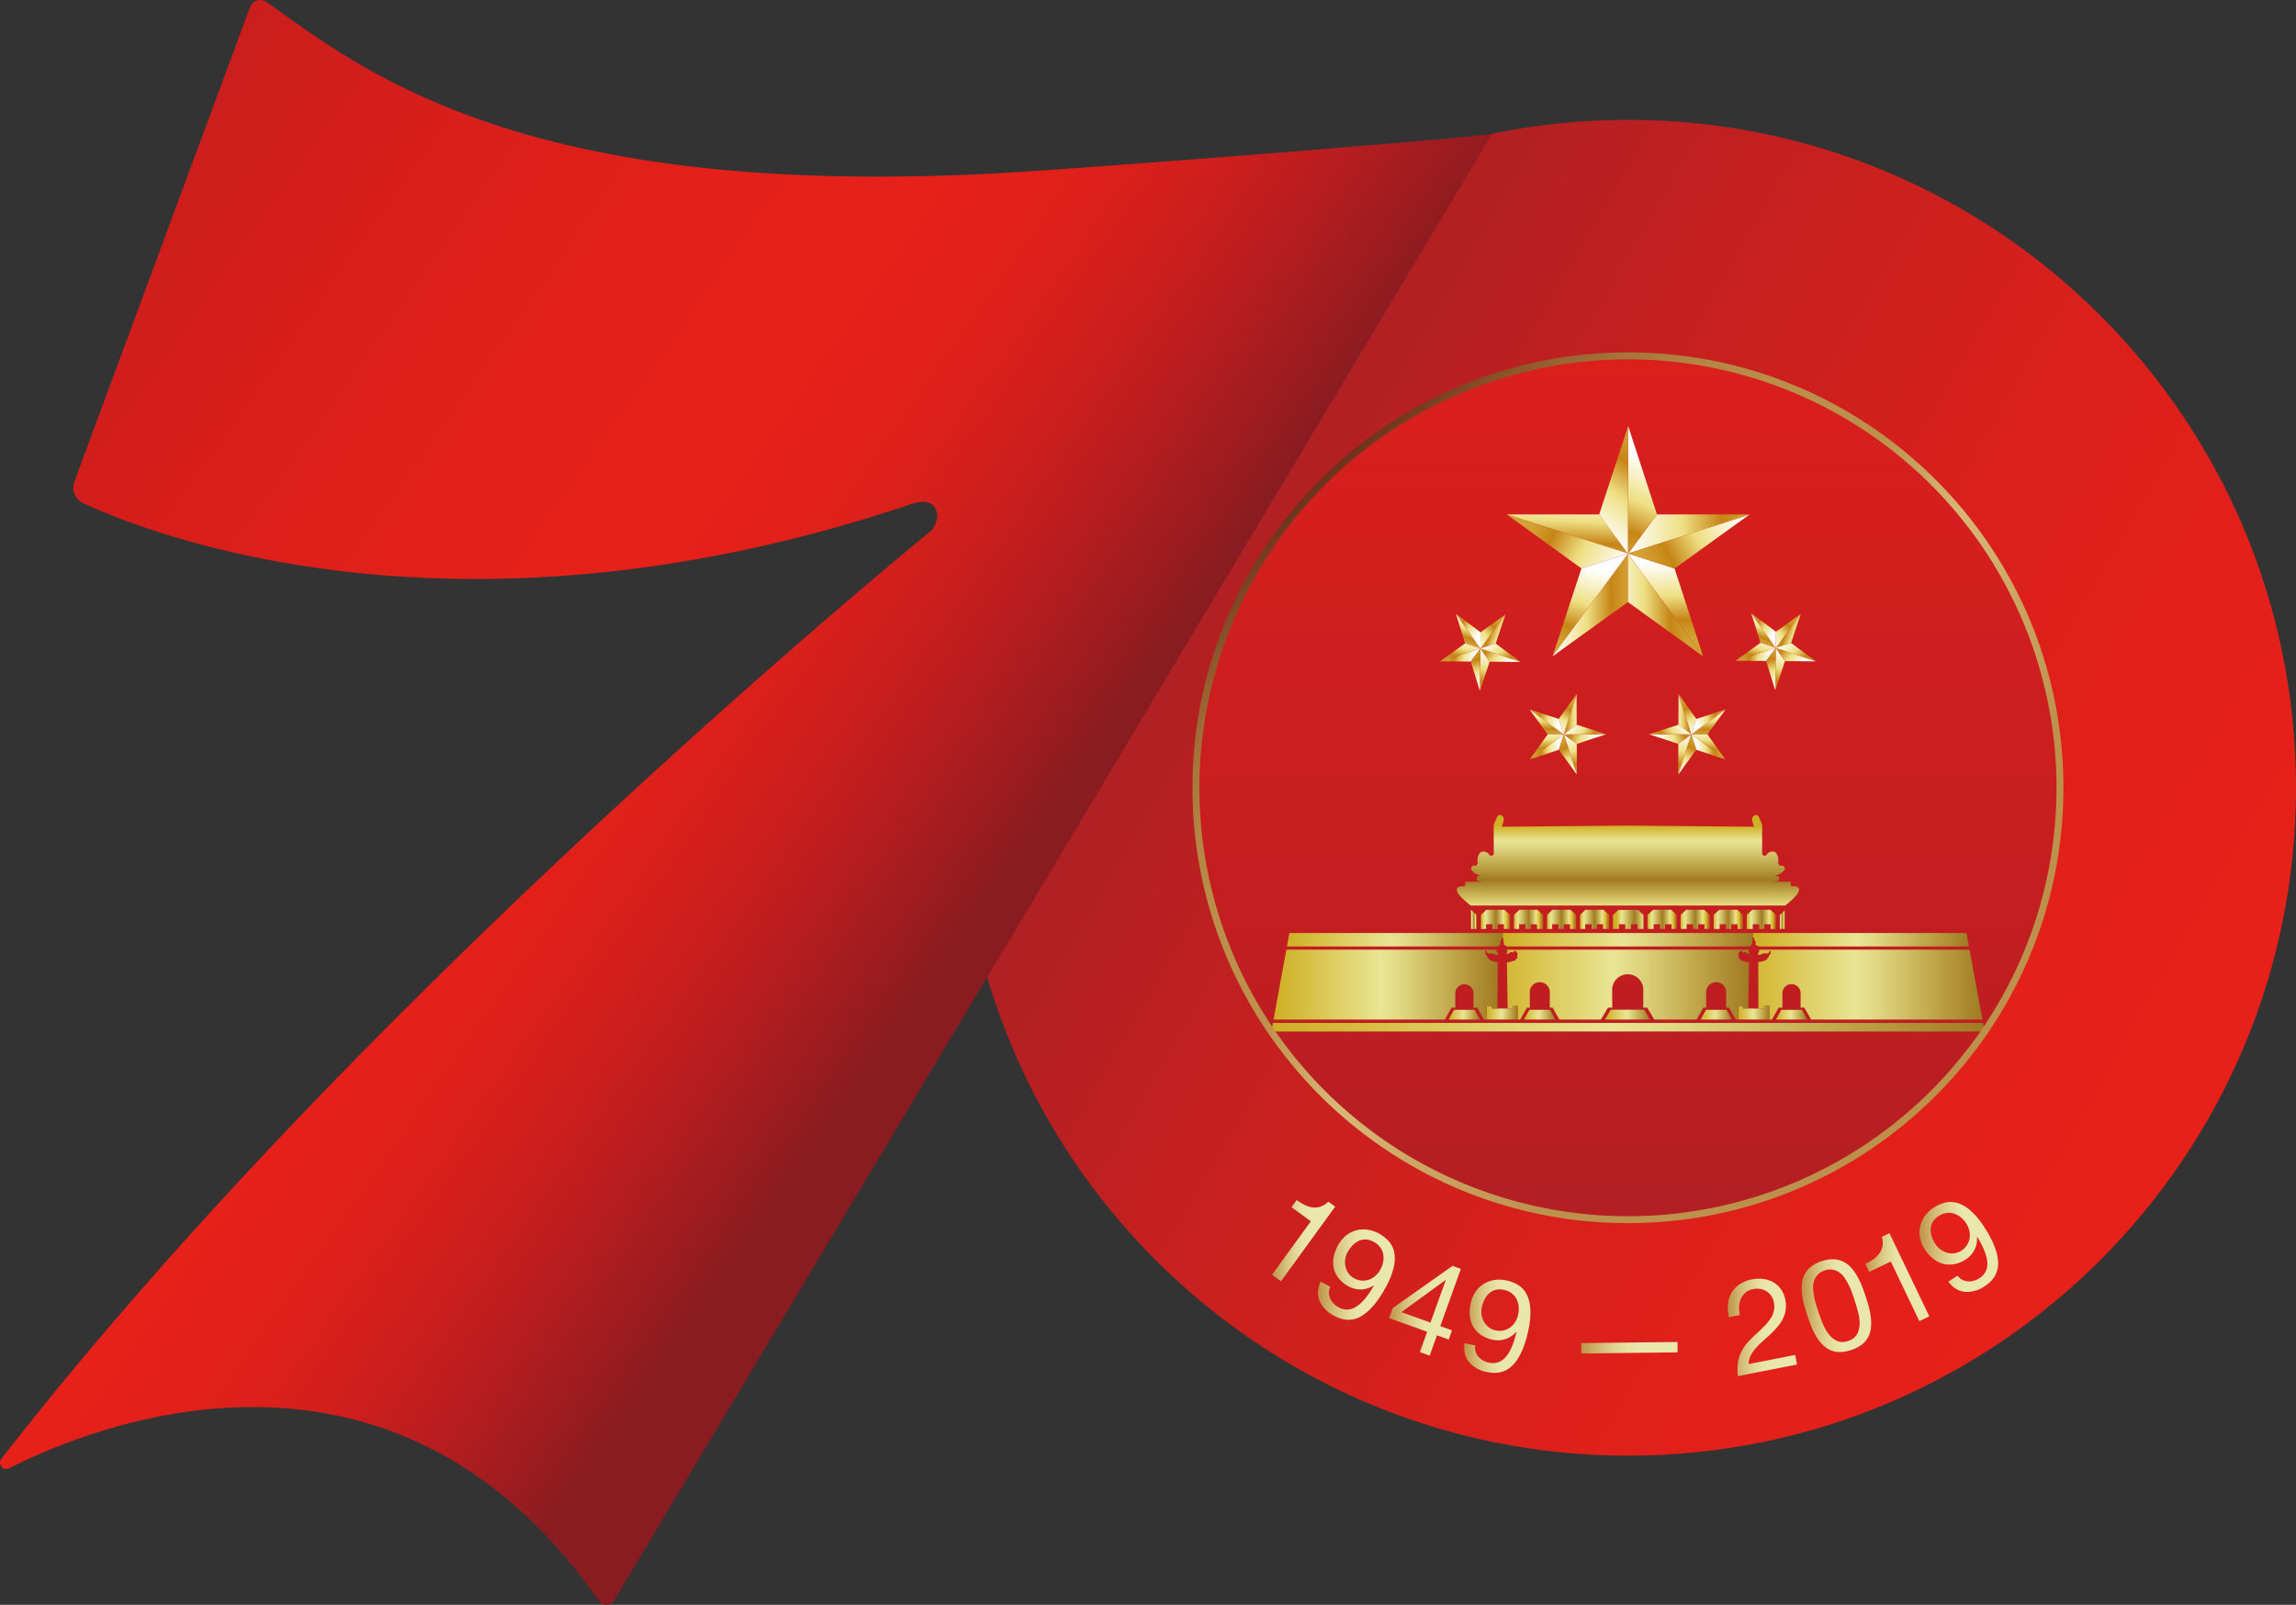 <svg xmlns="http://www.w3.org/2000/svg" xmlns:xlink="http://www.w3.org/1999/xlink" width="1000" height="699.131" viewBox="0 0 1000 699.131"><rect x="0" y="0" width="1000" height="699.131" fill="#333333" stroke="none"/><defs><style>.a{fill:url(#a);}.b{fill:url(#b);}.c{fill:url(#c);}.d{fill:url(#d);}.e{fill:url(#e);}.f{fill:url(#f);}.g{fill:url(#g);}.h{fill:url(#h);}.i{fill:url(#i);}.j{fill:url(#j);}.k{fill:url(#k);}.l{fill:url(#l);}.m{fill:url(#m);}.n{fill:url(#n);}.o{fill:url(#o);}.p{fill:url(#p);}.q{fill:url(#q);}.r{fill:url(#r);}.s{fill:url(#s);}.t{fill:url(#t);}.u{fill:url(#u);}.v{fill:url(#v);}.w{fill:url(#w);}.x{fill:url(#x);}.y{fill:url(#y);}.z{fill:url(#z);}.aa{fill:url(#aa);}.ab{fill:url(#ab);}.ac{fill:url(#ac);}.ad{fill:url(#ad);}.ae{fill:url(#ae);}.af{fill:url(#af);}.ag{fill:url(#ag);}.ah{fill:url(#ah);}.ai{fill:url(#ai);}.aj{fill:url(#aj);}.ak{fill:url(#ak);}.al{fill:url(#al);}.am{fill:url(#am);}.an{fill:url(#an);}.ao{fill:url(#ao);}.ap{fill:url(#ap);}.aq{fill:url(#aq);}.ar{fill:url(#ar);}.as{fill:url(#as);}.at{fill:url(#at);}.au{fill:url(#au);}.av{fill:url(#av);}.aw{fill:url(#aw);}.ax{fill:url(#ax);}.ay{fill:url(#ay);}.az{fill:url(#az);}.ba{fill:url(#ba);}.bb{fill:url(#bb);}.bc{fill:url(#bc);}.bd{fill:url(#bd);}.be{fill:url(#be);}.bf{fill:url(#bf);}.bg{fill:url(#bg);}.bh{fill:url(#bh);}.bi{fill:url(#bi);}.bj{fill:url(#bj);}.bk{fill:url(#bk);}.bl{fill:url(#bl);}.bm{fill:url(#bm);}.bn{fill:url(#bn);}.bo{fill:url(#bo);}.bp{fill:url(#bp);}.bq{fill:url(#bq);}.br{fill:url(#br);}.bs{fill:url(#bs);}.bt{fill:url(#bt);}.bu{fill:url(#bu);}.bv{fill:url(#bv);}.bw{fill:url(#bw);}.bx{fill:url(#bx);}.by{fill:url(#by);}.bz{fill:url(#bz);}.ca{fill:url(#ca);}.cb{fill:url(#cb);}.cc{fill:url(#cc);}.cd{fill:url(#cd);}.ce{fill:url(#ce);}.cf{fill:url(#cf);}.cg{fill:url(#cg);}.ch{fill:url(#ch);}.ci{fill:url(#ci);}.cj{fill:url(#cj);}.ck{fill:url(#ck);}.cl{fill:url(#cl);}.cm{fill:url(#cm);}.cn{fill:url(#cn);}.co{fill:url(#co);}.cp{fill:url(#cp);}.cq{fill:url(#cq);}.cr{fill:url(#cr);}.cs{fill:url(#cs);}.ct{fill:url(#ct);}.cu{fill:url(#cu);}.cv{fill:url(#cv);}.cw{fill:url(#cw);}.cx{fill:url(#cx);}.cy{fill:url(#cy);}.cz{fill:url(#cz);}.da{fill:url(#da);}.db{fill:url(#db);}.dc{fill:url(#dc);}.dd{fill:url(#dd);}.de{fill:url(#de);}.df{fill:url(#df);}.dg{fill:url(#dg);}.dh{fill:url(#dh);}.di{fill:url(#di);}.dj{fill:url(#dj);}</style><linearGradient id="a" x1="490.548" y1="998.765" x2="494.058" y2="998.765" gradientTransform="translate(12820.411 -183909.792) rotate(30) scale(165.828)" gradientUnits="userSpaceOnUse"><stop offset="0" stop-color="#9f2124"/><stop offset="0.092" stop-color="#aa2023"/><stop offset="0.364" stop-color="#c5201f"/><stop offset="0.616" stop-color="#d9201c"/><stop offset="0.835" stop-color="#e4201a"/><stop offset="1" stop-color="#e7211a"/></linearGradient><linearGradient id="b" x1="486.881" y1="999.749" x2="490.391" y2="999.749" gradientTransform="matrix(123.268, 86.313, -86.313, 123.268, 26292.251, -165127.656)" gradientUnits="userSpaceOnUse"><stop offset="0" stop-color="#ca1e1d"/><stop offset="0.126" stop-color="#d41e1b"/><stop offset="0.369" stop-color="#e2201a"/><stop offset="0.517" stop-color="#e7211a"/><stop offset="0.59" stop-color="#e4201a"/><stop offset="0.665" stop-color="#db201b"/><stop offset="0.74" stop-color="#cb1e1d"/><stop offset="0.815" stop-color="#b41d1f"/><stop offset="0.889" stop-color="#971c20"/><stop offset="0.921" stop-color="#881c21"/><stop offset="1" stop-color="#881c21"/></linearGradient><linearGradient id="c" x1="429.917" y1="775.741" x2="433.426" y2="775.741" gradientTransform="translate(-2816.16 -5540.647) scale(7.839)" gradientUnits="userSpaceOnUse"><stop offset="0" stop-color="#be9348"/><stop offset="0.077" stop-color="#c7a45a"/><stop offset="0.224" stop-color="#d6c17c"/><stop offset="0.364" stop-color="#e1d696"/><stop offset="0.492" stop-color="#e8e3a7"/><stop offset="0.596" stop-color="#eae7ad"/><stop offset="1" stop-color="#eae7ad"/></linearGradient><linearGradient id="d" x1="443.868" y1="818.05" x2="447.378" y2="818.05" gradientTransform="translate(-3657.162 -7242.816) scale(9.533)" xlink:href="#c"/><linearGradient id="e" x1="442.424" y1="806.032" x2="445.933" y2="806.032" gradientTransform="translate(-3336.345 -6609.562) scale(8.909)" xlink:href="#c"/><linearGradient id="f" x1="440.523" y1="790.025" x2="444.033" y2="790.025" gradientTransform="translate(-2988.326 -5925.05) scale(8.231)" xlink:href="#c"/><linearGradient id="g" x1="462.128" y1="858.492" x2="465.637" y2="858.492" gradientTransform="translate(-4840.181 -9683.82) scale(11.964)" xlink:href="#c"/><linearGradient id="h" x1="452.614" y1="799.371" x2="456.124" y2="799.371" gradientTransform="translate(-3139.372 -6295.251) scale(8.599)" xlink:href="#c"/><linearGradient id="i" x1="455.439" y1="799.272" x2="458.948" y2="799.272" gradientTransform="translate(-3144.434 -6326.629) scale(8.627)" xlink:href="#c"/><linearGradient id="j" x1="454.055" y1="779.987" x2="457.564" y2="779.987" gradientTransform="translate(-2790.687 -5633.18) scale(7.935)" xlink:href="#c"/><linearGradient id="k" x1="464.368" y1="821.577" x2="467.878" y2="821.577" gradientTransform="translate(-3696.047 -7475.046) scale(9.76)" xlink:href="#c"/><linearGradient id="l" x1="506.617" y1="1006.032" x2="510.127" y2="1006.032" gradientTransform="translate(-267708.023 135783.504) rotate(-90) scale(266.808)" gradientUnits="userSpaceOnUse"><stop offset="0" stop-color="#a81f24"/><stop offset="0.019" stop-color="#aa1f24"/><stop offset="0.255" stop-color="#c61e20"/><stop offset="0.47" stop-color="#d91f1d"/><stop offset="0.656" stop-color="#e3201a"/><stop offset="0.791" stop-color="#e7211a"/><stop offset="1" stop-color="#e7211a"/></linearGradient><linearGradient id="m" x1="-29146.523" y1="-136366.668" x2="-29143.014" y2="-136366.668" gradientTransform="translate(1140.162 2258.519) scale(0.015)" gradientUnits="userSpaceOnUse"><stop offset="0" stop-color="#fff"/><stop offset="0.45" stop-color="#eedf83"/><stop offset="0.77" stop-color="#c68516"/><stop offset="1" stop-color="#d3a234"/></linearGradient><linearGradient id="n" x1="-20311.258" y1="-95432.88" x2="-20307.748" y2="-95432.88" gradientTransform="translate(1137.038 2252.149) scale(0.021)" xlink:href="#m"/><linearGradient id="o" x1="-38418.8" y1="-179365.665" x2="-38415.29" y2="-179365.665" gradientTransform="translate(1141.954 2262.057) scale(0.011)" xlink:href="#m"/><linearGradient id="p" x1="-12955.697" y1="-61337.102" x2="-12952.187" y2="-61337.102" gradientTransform="translate(1131.243 2240.535) scale(0.033)" xlink:href="#m"/><linearGradient id="q" x1="470.783" y1="871.85" x2="474.292" y2="871.85" gradientTransform="translate(-6355.925 -12851.265) scale(15.007)" xlink:href="#m"/><linearGradient id="r" x1="-30589.95" y1="-143066.936" x2="-30586.44" y2="-143066.936" gradientTransform="translate(1140.521 2259.139) scale(0.014)" xlink:href="#m"/><linearGradient id="s" x1="353.559" y1="1103.493" x2="357.069" y2="1103.493" gradientTransform="translate(14638.237 1071.064) rotate(111.346) scale(12.037)" xlink:href="#m"/><linearGradient id="t" x1="450.611" y1="792.144" x2="454.121" y2="792.144" gradientTransform="translate(-3539.072 -7146.597) scale(9.355)" xlink:href="#m"/><linearGradient id="u" x1="282.423" y1="1041.206" x2="285.932" y2="1041.206" gradientTransform="translate(10373.858 -2948.64) rotate(86.864) scale(9.422)" xlink:href="#m"/><linearGradient id="v" x1="452.837" y1="1162.748" x2="456.347" y2="1162.748" gradientTransform="translate(12934.591 10667.57) rotate(151.894) scale(12.856)" xlink:href="#m"/><linearGradient id="w" x1="460.082" y1="800.815" x2="463.592" y2="800.815" gradientTransform="translate(-4011.461 -7460.354) rotate(-1.508) scale(9.797)" xlink:href="#m"/><linearGradient id="x" x1="250.537" y1="1075.818" x2="254.047" y2="1075.818" gradientTransform="translate(9514.532 -1404.092) rotate(92.726) scale(8.128)" xlink:href="#m"/><linearGradient id="y" x1="614.433" y1="882.391" x2="617.942" y2="882.391" gradientTransform="translate(-12529.007 154.692) rotate(-54.811) scale(12.299)" xlink:href="#m"/><linearGradient id="z" x1="610.788" y1="1132.94" x2="614.298" y2="1132.94" gradientTransform="translate(455.957 16211.831) rotate(-150.772) scale(12.404)" xlink:href="#m"/><linearGradient id="aa" x1="313.746" y1="1104.929" x2="317.256" y2="1104.929" gradientTransform="translate(12042.13 104.538) rotate(105.124) scale(9.878)" xlink:href="#m"/><linearGradient id="ab" x1="755.744" y1="282.235" x2="755.789" y2="282.235" gradientTransform="translate(1171.351 2284.325) rotate(108.435) scale(0.005)" xlink:href="#m"/><linearGradient id="ac" x1="755.74" y1="282.251" x2="755.795" y2="282.251" gradientTransform="translate(1173.703 2284.062) rotate(108.658) scale(0.007)" xlink:href="#m"/><linearGradient id="ad" x1="773.403" y1="282.268" x2="773.406" y2="282.268" gradientTransform="translate(1170.047 2284.57) rotate(108.853) scale(0.004)" xlink:href="#m"/><linearGradient id="ae" x1="-163738.737" y1="94562.737" x2="-163735.227" y2="94562.737" gradientTransform="matrix(-0.003, 0.01, -0.01, -0.003, 1177.939, 2283.453)" xlink:href="#m"/><linearGradient id="af" x1="143.269" y1="1209.582" x2="146.779" y2="1209.582" gradientTransform="translate(6711.318 1514.031) rotate(108.47) scale(4.976)" xlink:href="#m"/><linearGradient id="ag" x1="755.778" y1="282.253" x2="755.799" y2="282.253" gradientTransform="translate(1171.035 2284.367) rotate(108.435) scale(0.005)" xlink:href="#m"/><linearGradient id="ah" x1="894.38" y1="1330.545" x2="897.889" y2="1330.545" gradientTransform="matrix(-3.066, -2.556, 2.556, -3.066, 126.73, 6654.603)" xlink:href="#m"/><linearGradient id="ai" x1="-74.846" y1="1333.937" x2="-71.335" y2="1333.937" gradientTransform="translate(4621.052 1800.597) rotate(108.47) scale(3.102)" xlink:href="#m"/><linearGradient id="aj" x1="791.037" y1="1591.55" x2="794.546" y2="1591.55" gradientTransform="translate(1839.098 5735.623) rotate(-164.666) scale(3.124)" xlink:href="#m"/><linearGradient id="ak" x1="975.805" y1="995.121" x2="979.315" y2="995.121" gradientTransform="matrix(-0.714, -4.203, 4.203, -0.714, -2712.711, 5110.542)" xlink:href="#m"/><linearGradient id="al" x1="-55.003" y1="1304.762" x2="-51.493" y2="1304.762" gradientTransform="matrix(-0.948, 3.108, -3.108, -0.948, 4769.442, 1685.118)" xlink:href="#m"/><linearGradient id="am" x1="902.183" y1="1650.204" x2="905.693" y2="1650.204" gradientTransform="matrix(-2.513, -0.975, 0.975, -2.513, 1443.536, 5303.21)" xlink:href="#m"/><linearGradient id="an" x1="47.372" y1="793.275" x2="50.881" y2="793.275" gradientTransform="translate(3269.196 -1793.993) rotate(53.659) scale(4.079)" xlink:href="#m"/><linearGradient id="ao" x1="757.079" y1="582.877" x2="760.589" y2="582.877" gradientTransform="translate(-3145.467 603.204) rotate(-42.302) scale(4.113)" xlink:href="#m"/><linearGradient id="ap" x1="938.923" y1="1451.388" x2="942.432" y2="1451.388" gradientTransform="translate(703.423 5939.539) rotate(-146.405) scale(3.276)" xlink:href="#m"/><linearGradient id="aq" x1="606.174" y1="282.485" x2="606.215" y2="282.485" gradientTransform="translate(1134.697 2284.396) rotate(108.435) scale(0.005)" xlink:href="#m"/><linearGradient id="ar" x1="606.168" y1="282.505" x2="606.222" y2="282.505" gradientTransform="translate(1137.05 2284.134) rotate(108.658) scale(0.007)" xlink:href="#m"/><linearGradient id="as" x1="644.753" y1="282.518" x2="644.762" y2="282.518" gradientTransform="translate(1133.393 2284.641) rotate(108.853) scale(0.004)" xlink:href="#m"/><linearGradient id="at" x1="-161008.291" y1="102632.837" x2="-161004.781" y2="102632.837" gradientTransform="matrix(-0.003, 0.01, -0.01, -0.003, 1141.285, 2283.525)" xlink:href="#m"/><linearGradient id="au" x1="149.159" y1="1227.104" x2="152.67" y2="1227.104" gradientTransform="translate(6674.664 1514.102) rotate(108.47) scale(4.976)" xlink:href="#m"/><linearGradient id="av" x1="644.762" y1="282.503" x2="644.771" y2="282.503" gradientTransform="translate(1134.381 2284.44) rotate(108.435) scale(0.005)" xlink:href="#m"/><linearGradient id="aw" x1="912.052" y1="1315.753" x2="915.562" y2="1315.753" gradientTransform="matrix(-3.066, -2.556, 2.556, -3.066, 90.076, 6654.675)" xlink:href="#m"/><linearGradient id="ax" x1="-65.394" y1="1362.047" x2="-61.885" y2="1362.047" gradientTransform="translate(4584.398 1800.671) rotate(108.47) scale(3.102)" xlink:href="#m"/><linearGradient id="ay" x1="819.418" y1="1583.708" x2="822.928" y2="1583.708" gradientTransform="translate(1802.443 5735.695) rotate(-164.666) scale(3.124)" xlink:href="#m"/><linearGradient id="az" x1="979.374" y1="973.842" x2="982.884" y2="973.842" gradientTransform="matrix(-0.714, -4.203, 4.203, -0.714, -2749.365, 5110.616)" xlink:href="#m"/><linearGradient id="ba" x1="-46.69" y1="1331.828" x2="-43.18" y2="1331.828" gradientTransform="matrix(-0.948, 3.108, -3.108, -0.948, 4732.788, 1685.189)" xlink:href="#m"/><linearGradient id="bb" x1="933.981" y1="1637.802" x2="937.49" y2="1637.802" gradientTransform="matrix(-2.513, -0.975, 0.975, -2.513, 1406.882, 5303.283)" xlink:href="#m"/><linearGradient id="bc" x1="34.042" y1="811.469" x2="37.551" y2="811.469" gradientTransform="translate(3232.541 -1793.921) rotate(53.659) scale(4.079)" xlink:href="#m"/><linearGradient id="bd" x1="740.509" y1="567.857" x2="744.019" y2="567.857" gradientTransform="translate(-3182.122 603.274) rotate(-42.302) scale(4.113)" xlink:href="#m"/><linearGradient id="be" x1="962.282" y1="1435.803" x2="965.792" y2="1435.803" gradientTransform="translate(666.772 5939.611) rotate(-146.405) scale(3.276)" xlink:href="#m"/><linearGradient id="bf" x1="648.405" y1="319.894" x2="648.439" y2="319.894" gradientTransform="matrix(0, 0.005, -0.005, 0, 1144.524, 2293.354)" xlink:href="#m"/><linearGradient id="bg" x1="648.405" y1="319.918" x2="648.446" y2="319.918" gradientTransform="translate(1146.6 2292.318) rotate(89.764) scale(0.007)" xlink:href="#m"/><linearGradient id="bh" x1="681.086" y1="319.927" x2="681.088" y2="319.927" gradientTransform="translate(1143.448 2293.927) rotate(89.767) scale(0.004)" xlink:href="#m"/><linearGradient id="bi" x1="-182003.794" y1="42573.072" x2="-182000.284" y2="42573.072" gradientTransform="translate(1150.533 2290.356) rotate(89.765) scale(0.011)" xlink:href="#m"/><linearGradient id="bj" x1="102.592" y1="1097.778" x2="106.102" y2="1097.778" gradientTransform="matrix(0.02, 4.976, -4.976, 0.02, 6144.833, -212.889)" xlink:href="#m"/><linearGradient id="bk" x1="681.084" y1="319.912" x2="681.091" y2="319.912" gradientTransform="matrix(0, 0.005, -0.005, 0, 1144.264, 2293.489)" xlink:href="#m"/><linearGradient id="bl" x1="783.004" y1="1428.527" x2="786.514" y2="1428.527" gradientTransform="matrix(-3.724, -1.438, 1.438, -3.724, 1556.63, 6767.861)" xlink:href="#m"/><linearGradient id="bm" x1="-140.08" y1="1154.588" x2="-136.57" y2="1154.588" gradientTransform="translate(4256.977 728.885) rotate(89.765) scale(3.102)" xlink:href="#m"/><linearGradient id="bn" x1="609.677" y1="1646.508" x2="613.187" y2="1646.508" gradientTransform="matrix(-3.119, 0.184, -0.184, -3.119, 2883.785, 5348.17)" xlink:href="#m"/><linearGradient id="bo" x1="956.169" y1="1132.612" x2="959.679" y2="1132.612" gradientTransform="translate(-1627.86 6215.975) rotate(-118.342) scale(4.263)" xlink:href="#m"/><linearGradient id="bp" x1="-112.835" y1="1131.914" x2="-109.325" y2="1131.914" gradientTransform="translate(4360.354 571.778) rotate(88.257) scale(3.249)" xlink:href="#m"/><linearGradient id="bq" x1="699.536" y1="1735.052" x2="703.046" y2="1735.052" gradientTransform="matrix(-2.693, -0.117, 0.117, -2.693, 2370.5, 5065.389)" xlink:href="#m"/><linearGradient id="br" x1="130.237" y1="674.086" x2="133.746" y2="674.086" gradientTransform="translate(1823.554 -2242.34) rotate(34.954) scale(4.079)" xlink:href="#m"/><linearGradient id="bs" x1="866.071" y1="676.898" x2="869.581" y2="676.898" gradientTransform="translate(-3483.491 2085.444) rotate(-61.007) scale(4.113)" xlink:href="#m"/><linearGradient id="bt" x1="791.026" y1="1555.375" x2="794.536" y2="1555.375" gradientTransform="matrix(-3.166, -0.842, 0.842, -3.166, 1873.646, 5905.576)" xlink:href="#m"/><linearGradient id="bu" x1="713.047" y1="319.894" x2="713.075" y2="319.894" gradientTransform="matrix(-0, 0.005, 0.005, 0, 1150.525, 2293.354)" xlink:href="#m"/><linearGradient id="bv" x1="713.041" y1="319.918" x2="713.078" y2="319.918" gradientTransform="matrix(-0, 0.007, 0.007, 0, 1148.449, 2292.318)" xlink:href="#m"/><linearGradient id="bw" x1="713.034" y1="319.927" x2="713.044" y2="319.927" gradientTransform="matrix(-0, 0.004, 0.004, 0, 1151.6, 2293.927)" xlink:href="#m"/><linearGradient id="bx" x1="-181672.267" y1="-38381.416" x2="-181668.758" y2="-38381.416" gradientTransform="matrix(-0, 0.011, 0.011, 0, 1144.516, 2290.356)" xlink:href="#m"/><linearGradient id="by" x1="103.313" y1="921.486" x2="106.822" y2="921.486" gradientTransform="matrix(-0.02, 4.976, 4.976, 0.02, -3849.785, -212.889)" xlink:href="#m"/><linearGradient id="bz" x1="713.034" y1="319.914" x2="713.047" y2="319.914" gradientTransform="matrix(-0, 0.005, 0.005, 0, 1150.784, 2293.489)" xlink:href="#m"/><linearGradient id="ca" x1="577.97" y1="1507.688" x2="581.48" y2="1507.688" gradientTransform="matrix(3.724, -1.438, -1.438, -3.724, 738.419, 6767.861)" xlink:href="#m"/><linearGradient id="cb" x1="-138.919" y1="871.774" x2="-135.409" y2="871.774" gradientTransform="matrix(-0.013, 3.102, 3.102, 0.013, -1961.928, 728.885)" xlink:href="#m"/><linearGradient id="cc" x1="329.352" y1="1629.996" x2="332.862" y2="1629.996" gradientTransform="matrix(3.119, 0.184, 0.184, -3.119, -588.736, 5348.17)" xlink:href="#m"/><linearGradient id="cd" x1="858.477" y1="1313.728" x2="861.987" y2="1313.728" gradientTransform="matrix(2.024, -3.752, -3.752, -2.024, 3922.908, 6215.975)" xlink:href="#m"/><linearGradient id="ce" x1="-104.621" y1="862.004" x2="-101.111" y2="862.004" gradientTransform="matrix(-0.099, 3.247, 3.247, 0.099, -2065.305, 571.778)" xlink:href="#m"/><linearGradient id="cf" x1="374.344" y1="1749.199" x2="377.853" y2="1749.199" gradientTransform="matrix(2.693, -0.117, -0.117, -2.693, -75.452, 5065.389)" xlink:href="#m"/><linearGradient id="cg" x1="306.539" y1="550.851" x2="310.049" y2="550.851" gradientTransform="matrix(-3.343, 2.337, 2.337, 3.343, 471.495, -2242.34)" xlink:href="#m"/><linearGradient id="ch" x1="969.45" y1="863.454" x2="972.96" y2="863.454" gradientTransform="matrix(-1.994, -3.598, -3.598, 1.994, 5778.539, 2085.444)" xlink:href="#m"/><linearGradient id="ci" x1="532.197" y1="1624.189" x2="535.706" y2="1624.189" gradientTransform="matrix(3.166, -0.842, -0.842, -3.166, 421.402, 5905.576)" xlink:href="#m"/><linearGradient id="cj" x1="385.804" y1="475.754" x2="389.314" y2="475.754" gradientTransform="translate(-644.99 -1315.255) scale(3.606)" gradientUnits="userSpaceOnUse"><stop offset="0" stop-color="#cfaf23"/><stop offset="0.142" stop-color="#e9e594"/><stop offset="0.211" stop-color="#dfd580"/><stop offset="0.35" stop-color="#c4ad51"/><stop offset="0.514" stop-color="#a17b24"/><stop offset="0.688" stop-color="#d3c163"/><stop offset="0.765" stop-color="#ece48b"/><stop offset="0.88" stop-color="#dbbe33"/><stop offset="0.973" stop-color="#b7701f"/><stop offset="1" stop-color="#b7701f"/></linearGradient><linearGradient id="ck" x1="382.951" y1="475.754" x2="386.46" y2="475.754" gradientTransform="translate(-649.092 -1315.255) scale(3.606)" xlink:href="#cj"/><linearGradient id="cl" x1="-97.52" y1="-1921.882" x2="-94.007" y2="-1921.882" gradientTransform="translate(839.026 1659.001) scale(0.655)" xlink:href="#cj"/><linearGradient id="cm" x1="388.644" y1="475.68" x2="392.154" y2="475.68" gradientTransform="translate(-640.63 -1314.743) scale(3.606)" xlink:href="#cj"/><linearGradient id="cn" x1="380.079" y1="475.68" x2="383.588" y2="475.68" gradientTransform="translate(-652.936 -1314.743) scale(3.606)" xlink:href="#cj"/><linearGradient id="co" x1="-177.711" y1="-1659.24" x2="-174.202" y2="-1659.24" gradientTransform="translate(768.433 1594.005) scale(0.719)" xlink:href="#cj"/><linearGradient id="cp" x1="365.686" y1="475.68" x2="369.195" y2="475.68" gradientTransform="translate(-673.615 -1314.743) scale(3.606)" xlink:href="#cj"/><linearGradient id="cq" x1="368.559" y1="475.754" x2="372.069" y2="475.754" gradientTransform="translate(-669.771 -1315.255) scale(3.606)" xlink:href="#cj"/><linearGradient id="cr" x1="371.414" y1="475.754" x2="374.922" y2="475.754" gradientTransform="translate(-665.669 -1315.255) scale(3.606)" xlink:href="#cj"/><linearGradient id="cs" x1="374.268" y1="475.754" x2="377.777" y2="475.754" gradientTransform="translate(-661.567 -1315.255) scale(3.606)" xlink:href="#cj"/><linearGradient id="ct" x1="352.375" y1="1040.914" x2="355.884" y2="1040.914" gradientTransform="translate(14442.4 -4289.704) rotate(90) scale(13.194)" xlink:href="#cj"/><linearGradient id="cu" x1="400.372" y1="575.445" x2="403.882" y2="575.445" gradientTransform="translate(-1072.876 -2153.298) scale(4.438)" xlink:href="#cj"/><linearGradient id="cv" x1="493.79" y1="986.381" x2="497.3" y2="986.381" gradientTransform="translate(-43149.396 -86852.578) scale(88.505)" gradientUnits="userSpaceOnUse"><stop offset="0" stop-color="#cfaf23"/><stop offset="0.479" stop-color="#e9e594"/><stop offset="0.575" stop-color="#dfd580"/><stop offset="0.767" stop-color="#c4ad51"/><stop offset="0.996" stop-color="#a17b24"/><stop offset="1" stop-color="#a17b24"/></linearGradient><linearGradient id="cw" x1="486.659" y1="945.03" x2="490.169" y2="945.03" gradientTransform="translate(-13987.274 -28202.698) scale(30.297)" xlink:href="#cv"/><linearGradient id="cx" x1="485.074" y1="936.244" x2="488.584" y2="936.244" gradientTransform="translate(-12220.176 -24650.679) scale(26.767)" xlink:href="#cv"/><linearGradient id="cy" x1="399.305" y1="523.104" x2="402.814" y2="523.104" gradientTransform="translate(-782.793 -1596.746) scale(3.897)" xlink:href="#cv"/><linearGradient id="cz" x1="394.879" y1="516.323" x2="398.389" y2="516.323" gradientTransform="translate(-761.238 -1544.1) scale(3.845)" xlink:href="#cv"/><linearGradient id="da" x1="484.641" y1="946.183" x2="488.151" y2="946.183" gradientTransform="translate(-14414.105 -29009.6) scale(31.092)" xlink:href="#cv"/><linearGradient id="db" x1="485.201" y1="949.464" x2="488.71" y2="949.464" gradientTransform="translate(-15172.322 -30528.072) scale(32.605)" xlink:href="#cv"/><linearGradient id="dc" x1="393.283" y1="523.104" x2="396.794" y2="523.104" gradientTransform="translate(-792.143 -1596.746) scale(3.897)" xlink:href="#cv"/><linearGradient id="dd" x1="420.182" y1="669.451" x2="423.692" y2="669.451" gradientTransform="translate(-1647.28 -3296.206) scale(5.584)" xlink:href="#cv"/><linearGradient id="de" x1="379.171" y1="523.104" x2="382.681" y2="523.104" gradientTransform="translate(-814.062 -1596.746) scale(3.897)" xlink:href="#cv"/><linearGradient id="df" x1="374.22" y1="515.222" x2="377.73" y2="515.222" gradientTransform="translate(-788.109 -1535.39) scale(3.836)" xlink:href="#cv"/><linearGradient id="dg" x1="479.655" y1="936.269" x2="483.165" y2="936.269" gradientTransform="translate(-12282.43 -24659.548) scale(26.775)" xlink:href="#cv"/><linearGradient id="dh" x1="480.278" y1="939.484" x2="483.788" y2="939.484" gradientTransform="translate(-12812.774 -25719.485) scale(27.833)" xlink:href="#cv"/><linearGradient id="di" x1="373.149" y1="523.104" x2="376.659" y2="523.104" gradientTransform="translate(-823.412 -1596.746) scale(3.897)" xlink:href="#cv"/><linearGradient id="dj" x1="482.953" y1="998.174" x2="486.463" y2="998.174" gradientTransform="translate(42945.207 -112920.033) rotate(46.352) scale(108.938)" gradientUnits="userSpaceOnUse"><stop offset="0" stop-color="#6a2d19"/><stop offset="0.044" stop-color="#824825"/><stop offset="0.092" stop-color="#976131"/><stop offset="0.146" stop-color="#a8753b"/><stop offset="0.206" stop-color="#b48544"/><stop offset="0.281" stop-color="#bb8e49"/><stop offset="0.412" stop-color="#bd904b"/><stop offset="0.538" stop-color="#dab777"/><stop offset="0.79" stop-color="#bd904b"/><stop offset="1" stop-color="#bd904b"/></linearGradient></defs><title>Artboard 1</title><path class="a" d="M1000,343.185c0-160.693-130.268-290.965-290.959-290.965-160.696,0-290.965,130.271-290.965,290.965,0,160.69,130.268,290.959,290.965,290.959C869.729,634.143,1000,503.875,1000,343.185Z"/><path class="b" d="M629.436,60.461c-58.411,5.087-129.954,10.68-179.424,14.061C231.776,89.443,159.947,32.173,116.182.894A4.745,4.745,0,0,0,113.41,0a4.818,4.818,0,0,0-4.525,3.152l-0-0L32.392,209.81a7.443,7.443,0,0,0,3.819,9.355c29.532,13.729,163.41,66.481,359.483.839,0,0,8.247-3.638,11.398.969,3.152,4.607-1.458,10.182-1.458,10.182S159.113,431.469.587,635.541a2.71,2.71,0,0,0,3.369,4.075c38.458-19.425,167.341-70.803,256.853,57.79a3.941,3.941,0,0,0,6.629-.172L649.803,58.4Z"/><path class="c" d="M575.154,525.649a7.907,7.907,0,0,1-3.499.332,10.961,10.961,0,0,1-3.505-1.108,24.652,24.652,0,0,1-3.39-2.077h-.001l-2.264,3.112,8.434,6.131-16.919,23.289,3.897,2.835L581.523,525.655l-2.979-2.161A8.903,8.903,0,0,1,575.154,525.649Z"/><path class="d" d="M590.444,536.054l-.001 0a12.103,12.103,0,0,0-4.362,2.342,14.165,14.165,0,0,0-3.369,4.202,17.24,17.24,0,0,0-1.871,5.177,11.485,11.485,0,0,0,.115,4.899,11.319,11.319,0,0,0,2.206,4.32,14.09,14.09,0,0,0,4.308,3.459,10.512,10.512,0,0,0,10.822-.459l.045.157q-3.948,6.819-7.719,9.128a7.174,7.174,0,0,1-7.652.208,8.06,8.06,0,0,1-3.625-3.773,6.134,6.134,0,0,1,.066-5.12l-4.238-2.297q-2.078,4.809-.356,8.639a13.452,13.452,0,0,0,6.158,6.24q6.434,3.478,12.002.151,5.569-3.333,10.541-12.5a33.569,33.569,0,0,0,3.526-8.821,15.738,15.738,0,0,0,.178-6.575,10.228,10.228,0,0,0-2.391-4.745,15.931,15.931,0,0,0-4.269-3.306,14.23,14.23,0,0,0-5.144-1.693,13.365,13.365,0,0,0-1.614-.099h-.007A12.179,12.179,0,0,0,590.444,536.054Zm7.89,4.951a8.172,8.172,0,0,1,2.787,2.354,7.584,7.584,0,0,1,1.31,2.995,8.925,8.925,0,0,1,.003,3.327,11.388,11.388,0,0,1-1.195,3.339,10.249,10.249,0,0,1-2.107,2.702,8.415,8.415,0,0,1-2.792,1.702,7.702,7.702,0,0,1-2.677.471q-.263,0-.535-.018a7.904,7.904,0,0,1-3.326-.999,7.07,7.07,0,0,1-2.482-2.149,7.929,7.929,0,0,1-1.286-2.85,8.976,8.976,0,0,1-.151-3.179,8.752,8.752,0,0,1,.987-3.073,14.697,14.697,0,0,1,2.077-2.937,9.04,9.04,0,0,1,2.638-2.017,6.838,6.838,0,0,1,3.158-.709A7.852,7.852,0,0,1,598.334,541.005Z"/><path class="e" d="M630.975,583.559l1.437-4-5.113-1.841,8.971-24.941v-.02l-3.619-1.299-26.073,18.381-1.572,4.38,16.584,5.959-3.185,8.854,4.268,1.536,3.182-8.851ZM610.337,571.617l19.241-13.979.109.042-6.656,18.502Z"/><path class="f" d="M664.782,563.597a10.193,10.193,0,0,0-3.655-3.852,15.784,15.784,0,0,0-5.038-1.947,15.329,15.329,0,0,0-3.136-.332,13.39,13.39,0,0,0-2.261.19v-0a12.434,12.434,0,0,0-4.658,1.787,11.947,11.947,0,0,0-3.505,3.499,14.23,14.23,0,0,0-2.02,4.99,17.497,17.497,0,0,0-.302,5.497,11.469,11.469,0,0,0,1.521,4.655,11.259,11.259,0,0,0,3.357,3.505,13.972,13.972,0,0,0,5.126,2.071,10.482,10.482,0,0,0,10.224-3.541l.087.13q-1.82,7.67-4.763,10.961a7.183,7.183,0,0,1-7.272,2.403,8.047,8.047,0,0,1-4.558-2.569,6.128,6.128,0,0,1-1.41-4.92l-4.718-.975q-.616,5.189,2.14,8.368a13.434,13.434,0,0,0,7.698,4.202q7.159,1.481,11.534-3.309,4.375-4.795,6.499-15.003a33.721,33.721,0,0,0,.83-9.464A15.735,15.735,0,0,0,664.782,563.597Zm-3.538,8.989a10.133,10.133,0,0,1-1.237,3.182,8.487,8.487,0,0,1-2.186,2.445,7.815,7.815,0,0,1-2.946,1.359,7.476,7.476,0,0,1-1.691.19,8.728,8.728,0,0,1-1.778-.19,7.176,7.176,0,0,1-2.989-1.343,8.011,8.011,0,0,1-2.056-2.37,8.931,8.931,0,0,1-1.057-2.992,8.684,8.684,0,0,1,.057-3.23,14.637,14.637,0,0,1,1.144-3.411,9.255,9.255,0,0,1,1.95-2.696,6.85,6.85,0,0,1,2.817-1.582,7.773,7.773,0,0,1,3.74-.033,8.183,8.183,0,0,1,3.344,1.446,7.468,7.468,0,0,1,2.116,2.491,8.945,8.945,0,0,1,.96,3.185A11.203,11.203,0,0,1,661.244,572.587Z"/><polygon class="g" points="730.652 589.141 730.652 587.985 730.613 584.613 688.678 585.103 688.731 589.575 693.49 589.575 730.652 589.141"/><path class="h" d="M781.862,590.27l-20.24,3.966a7.545,7.545,0,0,1,.781-3.526,15.511,15.511,0,0,1,2.095-3.155,28.563,28.563,0,0,1,2.913-2.967c1.075-.966,2.164-1.941,3.242-2.916q1.603-1.526,3.079-3.149a18.217,18.217,0,0,0,2.497-3.459,13.587,13.587,0,0,0,1.44-4.006,12.547,12.547,0,0,0-.096-4.776,11.731,11.731,0,0,0-1.938-4.706,10.319,10.319,0,0,0-3.33-3.01,12.099,12.099,0,0,0-4.347-1.407,14.47,14.47,0,0,0-1.847-.117h-.006a16.034,16.034,0,0,0-3.104.311l-0.0 0a14.295,14.295,0,0,0-5.355,2.149,11.552,11.552,0,0,0-3.514,3.716,11.955,11.955,0,0,0-1.554,4.899,16.079,16.079,0,0,0,.48,5.678l4.724-.921a13.232,13.232,0,0,1-.326-3.604,9.611,9.611,0,0,1,.739-3.408A7.513,7.513,0,0,1,760.172,563.138a6.987,6.987,0,0,1,3.363-1.555,8.661,8.661,0,0,1,3.049-.079,7.133,7.133,0,0,1,4.782,2.904,6.95,6.95,0,0,1,1.186,2.801,9.547,9.547,0,0,1,.066,3.737,9.65,9.65,0,0,1-1.322,3.266,20.338,20.338,0,0,1-2.623,3.251q-1.635,1.684-3.834,3.725c-1.213,1.084-2.355,2.216-3.438,3.393a18.924,18.924,0,0,0-2.759,3.885,16.159,16.159,0,0,0-1.633,4.797A21.239,21.239,0,0,0,756.93,599.489l25.75-5.05Z"/><path class="i" d="M793.377,549.427a14.317,14.317,0,0,0-4.793,2.551,10.61,10.61,0,0,0-2.753,3.484,11.321,11.321,0,0,0-1.078,4.12,22.787,22.787,0,0,0,.121,4.498,31.214,31.214,0,0,0,.93,4.591q.643,2.296,1.338,4.389c.464,1.404.984,2.838,1.557,4.32a30.605,30.605,0,0,0,2.005,4.232,21.855,21.855,0,0,0,2.587,3.65,11.56,11.56,0,0,0,3.323,2.629,10.26,10.26,0,0,0,4.281,1.111,16.788,16.788,0,0,0,10.191-3.384,10.292,10.292,0,0,0,2.735-3.45,11.453,11.453,0,0,0,1.087-4.09,22.088,22.088,0,0,0-.115-4.477,30.886,30.886,0,0,0-.926-4.582q-.648-2.296-1.34-4.392c-.465-1.404-.979-2.844-1.558-4.32a31.321,31.321,0,0,0-2.002-4.235,23.396,23.396,0,0,0-2.593-3.677,11.495,11.495,0,0,0-3.332-2.653,10.514,10.514,0,0,0-4.29-1.144c-.214-.015-.435-.021-.652-.021a15.078,15.078,0,0,0-4.721.851Zm4.872,3.695a7.387,7.387,0,0,1,2.883,1.219,9.398,9.398,0,0,1,2.285,2.379,27.622,27.622,0,0,1,1.799,3.073,28.398,28.398,0,0,1,1.395,3.302c.398,1.126.745,2.155,1.06,3.085.474,1.434.966,3.052,1.461,4.854a21.439,21.439,0,0,1,.803,5.292,9.958,9.958,0,0,1-1.027,4.727,6.442,6.442,0,0,1-3.978,3.115,8.132,8.132,0,0,1-2.571.456,5.494,5.494,0,0,1-2.485-.567v0a9.912,9.912,0,0,1-3.652-3.176,21.003,21.003,0,0,1-2.521-4.715q-1.028-2.617-1.736-4.769-.467-1.399-1.002-3.1a27.758,27.758,0,0,1-.858-3.48,26.706,26.706,0,0,1-.398-3.535,9.305,9.305,0,0,1,.401-3.272,7.343,7.343,0,0,1,1.582-2.705,6.888,6.888,0,0,1,3.031-1.838A6.965,6.965,0,0,1,798.249,553.122Z"/><path class="j" d="M822.93,537.217l-3.318,1.591a8.839,8.839,0,0,1,.29,4.006,7.974,7.974,0,0,1-1.374,3.236,10.873,10.873,0,0,1-2.638,2.554,24.967,24.967,0,0,1-3.445,1.995v.001l1.663,3.471,9.407-4.501,12.434,25.961,4.341-2.08Z"/><path class="k" d="M847.194,523.889a15.898,15.898,0,0,0-4.942,2.176,14.555,14.555,0,0,0-3.942,3.716,12.456,12.456,0,0,0-2.04,4.549,11.973,11.973,0,0,0-.018,4.948,14.112,14.112,0,0,0,2.086,4.969,17.303,17.303,0,0,0,3.664,4.109,11.569,11.569,0,0,0,4.353,2.228,11.222,11.222,0,0,0,4.848.118,13.953,13.953,0,0,0,5.101-2.137,10.528,10.528,0,0,0,4.751-9.726l.157.033c2.735,4.477,4.193,8.187,4.347,11.133a7.196,7.196,0,0,1-3.459,6.825,8.068,8.068,0,0,1-5.05,1.392,6.132,6.132,0,0,1-4.467-2.496l-4.036,2.632q3.229,4.116,7.423,4.428a13.444,13.444,0,0,0,8.419-2.445q6.126-3.989,5.85-10.481-.272-6.484-5.968-15.217a33.596,33.596,0,0,0-6.08-7.302,15.634,15.634,0,0,0-5.696-3.29,10.904,10.904,0,0,0-2.992-.435h-.004A9.789,9.789,0,0,0,847.194,523.889Zm6.771,6.379a11.412,11.412,0,0,1,2.367,2.653,10.174,10.174,0,0,1,1.368,3.133,8.615,8.615,0,0,1,.172,3.275,7.862,7.862,0,0,1-3.595,5.485,7.178,7.178,0,0,1-3.07,1.159,8.327,8.327,0,0,1-.984.06,7.913,7.913,0,0,1-2.143-.293,8.865,8.865,0,0,1-2.862-1.383,8.698,8.698,0,0,1-2.231-2.327,14.832,14.832,0,0,1-1.594-3.224,9.052,9.052,0,0,1-.513-3.284,6.84,6.84,0,0,1,.881-3.115,7.745,7.745,0,0,1,2.626-2.66,8.183,8.183,0,0,1,3.393-1.331,7.504,7.504,0,0,1,3.26.278A9.088,9.088,0,0,1,853.965,530.268Z"/><path class="l" d="M576.467,475.355c73.218,73.215,191.922,73.215,265.14,0,73.216-73.215,73.216-191.925,0-265.137a187.48,187.48,0,0,0-265.14,0C503.255,283.43,503.255,402.14,576.467,475.355Z"/><polygon class="m" points="708.987 241.169 709.041 241.238 709.041 241.147 708.987 241.169"/><polygon class="n" points="709.111 241.144 709.087 241.135 709.041 241.147 709.041 241.238 709.041 241.241 709.111 241.148 709.111 241.144"/><polygon class="o" points="709.087 241.135 709.114 241.144 709.129 241.12 709.087 241.135"/><polygon class="p" points="708.987 241.169 709.041 241.147 709.041 241.117 708.924 241.081 708.987 241.169"/><polygon class="q" points="761.678 224.119 721.675 224.119 709.129 241.12 761.799 224.285 761.799 224.119 761.678 224.119"/><polygon class="r" points="709.041 241.147 709.087 241.135 709.041 241.117 709.041 241.147"/><polygon class="s" points="709.171 185.718 709.114 185.694 709.041 185.927 709.041 241.117 709.087 241.135 709.129 241.12 721.675 224.119 709.171 185.718"/><polygon class="t" points="676.316 285.594 676.204 285.92 709.041 262.278 709.041 241.244 676.316 285.594"/><polygon class="u" points="741.797 285.923 729.339 247.662 709.114 241.144 709.041 241.241 741.776 285.936 741.797 285.923"/><polygon class="v" points="761.799 224.285 709.129 241.12 709.114 241.144 729.339 247.662 761.799 224.285"/><polygon class="w" points="709.043 241.243 709.041 241.243 709.041 241.244 709.041 262.278 709.044 262.275 741.776 285.936 709.043 241.243"/><polygon class="x" points="708.923 241.081 708.923 241.079 696.499 224.119 656.287 224.119 656.279 224.119 656.279 224.119 708.923 241.081"/><polygon class="y" points="709.041 185.928 696.499 224.119 708.924 241.081 709.041 241.117 709.041 185.928 709.041 185.928"/><polygon class="z" points="708.924 241.081 656.278 224.119 656.278 224.134 688.78 247.625 708.987 241.169 708.924 241.081"/><polygon class="aa" points="709.041 241.244 709.041 241.238 708.987 241.169 688.78 247.625 676.316 285.594 709.041 241.244"/><polygon class="ab" points="773.406 282.244 773.406 282.226 773.379 282.235 773.406 282.244"/><polygon class="ac" points="773.403 282.268 773.406 282.262 773.406 282.244 773.379 282.235 773.403 282.268"/><polygon class="ad" points="773.406 282.265 773.404 282.265 773.403 282.268 773.404 282.271 773.406 282.271 773.406 282.265"/><polygon class="ae" points="773.406 282.244 773.415 282.247 773.439 282.214 773.406 282.226 773.406 282.244"/><polygon class="af" points="773.406 282.274 773.167 300.609 773.222 300.627 773.234 300.585 777.436 288.006 773.406 282.274"/><polygon class="ag" points="773.406 282.262 773.415 282.247 773.406 282.244 773.406 282.262"/><polygon class="ah" points="790.842 288.091 790.775 288.046 773.415 282.247 773.406 282.262 773.406 282.274 777.436 288.006 790.83 288.109 790.842 288.091"/><polygon class="ai" points="766.762 280.022 773.379 282.235 773.379 282.234 762.867 267.277 762.776 267.212 762.775 267.214 766.762 280.022"/><polygon class="aj" points="773.379 282.235 755.882 287.834 755.882 287.843 769.225 287.946 773.403 282.268 773.379 282.235"/><polygon class="ak" points="773.167 300.609 773.406 282.274 773.403 282.268 769.225 287.946 773.167 300.609"/><polygon class="al" points="773.379 282.235 766.762 280.022 766.762 280.025 755.882 287.834 773.379 282.235"/><polygon class="am" points="784.306 267.441 784.305 267.441 773.439 282.214 780.083 280.088 784.306 267.443 784.306 267.441"/><polygon class="an" points="790.774 288.045 780.083 280.088 773.439 282.214 773.415 282.247 790.774 288.045 790.774 288.045"/><polygon class="ao" points="784.3 267.437 773.499 275.192 773.406 282.226 773.439 282.214 784.306 267.44 784.3 267.437"/><polygon class="ap" points="762.867 267.277 773.379 282.235 773.406 282.226 773.499 275.192 762.867 267.277"/><polygon class="aq" points="644.762 282.494 644.762 282.476 644.735 282.488 644.762 282.494"/><polygon class="ar" points="644.753 282.521 644.762 282.512 644.762 282.494 644.735 282.488 644.753 282.521"/><polygon class="as" points="644.753 282.521 644.762 282.524 644.762 282.512 644.753 282.521"/><polygon class="at" points="644.762 282.494 644.771 282.497 644.795 282.467 644.762 282.476 644.762 282.494"/><polygon class="au" points="644.762 282.524 644.523 300.86 644.575 300.881 644.589 300.842 648.788 288.26 644.762 282.524"/><polygon class="av" points="644.762 282.494 644.762 282.512 644.771 282.497 644.762 282.494"/><polygon class="aw" points="662.195 288.345 662.131 288.299 644.771 282.497 644.762 282.512 644.762 282.524 648.788 288.26 662.183 288.363 662.195 288.345"/><polygon class="ax" points="644.731 282.485 634.223 267.534 634.127 267.467 638.114 280.276 644.731 282.485 644.731 282.485"/><polygon class="ay" points="644.735 282.488 627.235 288.091 627.235 288.094 640.581 288.196 644.753 282.521 644.735 282.488"/><polygon class="az" points="644.523 300.86 644.762 282.526 644.762 282.524 644.753 282.521 640.581 288.196 644.523 300.86"/><polygon class="ba" points="644.735 282.488 644.732 282.485 638.114 280.276 638.114 280.279 627.235 288.091 644.735 282.488"/><polygon class="bb" points="655.659 267.688 655.659 267.688 644.795 282.467 644.795 282.467 651.433 280.342 655.659 267.694 655.659 267.688"/><polygon class="bc" points="662.13 288.299 651.433 280.342 644.795 282.467 644.771 282.497 662.13 288.299 662.13 288.299"/><polygon class="bd" points="655.658 267.688 655.656 267.688 644.849 275.443 644.762 282.476 644.795 282.467 655.659 267.688 655.658 267.688"/><polygon class="be" points="644.849 275.443 634.223 267.534 634.223 267.534 644.732 282.485 644.735 282.488 644.762 282.476 644.849 275.443"/><polygon class="bf" points="681.052 319.905 681.082 319.905 681.076 319.884 681.052 319.905"/><polygon class="bg" points="681.052 319.905 681.085 319.932 681.088 319.92 681.082 319.905 681.052 319.905"/><rect class="bh" x="681.087" y="319.926" width="0.002" height="0.003"/><polygon class="bi" points="681.076 319.884 681.082 319.905 681.091 319.905 681.103 319.866 681.076 319.884"/><polygon class="bj" points="686.8 337.374 686.8 337.338 686.745 324.07 681.088 319.932 686.745 337.374 686.8 337.374"/><polygon class="bk" points="681.089 319.917 681.091 319.908 681.084 319.908 681.087 319.917 681.089 319.917"/><polygon class="bl" points="699.469 319.85 699.394 319.829 681.091 319.905 681.088 319.92 681.088 319.932 686.745 324.07 699.46 319.875 699.469 319.85"/><polygon class="bm" points="681.052 319.905 666.3 309.113 666.191 309.077 674.076 319.932 681.052 319.905"/><polygon class="bn" points="681.085 319.932 681.052 319.905 666.279 330.823 666.282 330.826 678.948 326.642 681.085 319.932"/><polygon class="bo" points="681.088 319.932 681.085 319.932 678.948 326.642 686.745 337.374 681.088 319.932"/><polygon class="bp" points="681.051 319.906 681.051 319.905 674.076 319.932 674.079 319.935 666.279 330.823 681.051 319.906"/><polygon class="bq" points="681.103 319.866 681.103 319.866 686.712 315.721 686.658 302.387 686.658 302.384 681.103 319.866"/><polygon class="br" points="681.091 319.905 699.394 319.829 686.712 315.721 681.103 319.866 681.091 319.905 681.091 319.905"/><polygon class="bs" points="686.657 302.384 686.655 302.384 678.906 313.194 681.076 319.884 681.103 319.866 686.658 302.385 686.657 302.384"/><polygon class="bt" points="681.052 319.905 681.076 319.884 678.906 313.194 666.3 309.113 681.052 319.905"/><polygon class="bu" points="736.65 319.905 736.674 319.905 736.65 319.884 736.65 319.905"/><polygon class="bv" points="736.674 319.905 736.65 319.905 736.644 319.92 736.647 319.932 736.677 319.905 736.674 319.905"/><polygon class="bw" points="736.643 319.923 736.638 319.932 736.647 319.932 736.645 319.923 736.643 319.923"/><polygon class="bx" points="736.638 319.905 736.65 319.905 736.65 319.884 736.626 319.866 736.638 319.905"/><polygon class="by" points="730.984 324.07 730.927 337.338 730.927 337.374 730.984 337.374 736.638 319.932 730.984 324.07"/><polygon class="bz" points="736.639 319.908 736.644 319.92 736.649 319.908 736.639 319.908"/><polygon class="ca" points="736.638 319.932 736.644 319.92 736.638 319.905 718.336 319.829 718.26 319.85 718.266 319.875 730.984 324.07 736.638 319.932"/><polygon class="cb" points="751.43 309.113 736.677 319.905 743.654 319.932 751.539 309.077 751.43 309.113"/><polygon class="cc" points="751.454 330.823 736.677 319.905 736.647 319.932 738.779 326.642 751.451 330.826 751.454 330.823"/><polygon class="cd" points="738.779 326.642 736.647 319.932 736.638 319.932 730.984 337.374 738.779 326.642"/><polygon class="ce" points="743.654 319.935 743.654 319.932 736.677 319.905 751.452 330.822 751.452 330.821 743.654 319.935"/><polygon class="cf" points="736.626 319.866 731.072 302.384 731.072 302.387 731.017 315.721 736.626 319.866 736.626 319.866"/><polygon class="cg" points="736.638 319.905 736.626 319.866 731.017 315.721 718.336 319.829 736.638 319.905"/><polygon class="ch" points="736.626 319.866 736.65 319.884 738.821 313.194 731.078 302.384 731.072 302.384 731.072 302.385 736.626 319.866"/><polygon class="ci" points="738.821 313.194 736.65 319.884 736.674 319.905 736.677 319.905 751.43 309.113 738.821 313.194"/><polygon class="cj" points="748.797 396.326 746.377 398.572 746.377 404.69 749.021 404.69 749.021 402.629 751.816 402.629 751.816 404.69 753.999 404.69 753.999 402.629 756.794 402.629 756.794 404.69 759.034 404.69 759.034 398.557 756.688 396.326 748.797 396.326"/><polygon class="ck" points="734.398 396.326 731.983 398.572 731.983 404.69 734.625 404.69 734.625 402.629 737.423 402.629 737.423 404.69 739.606 404.69 739.606 402.629 742.398 402.629 742.398 404.69 744.641 404.69 744.641 398.557 742.289 396.326 734.398 396.326"/><polygon class="cl" points="775.172 398.608 775.172 404.696 775.332 404.696 777.402 404.696 777.469 396.486 775.172 398.608"/><polygon class="cm" points="763.19 396.326 760.779 398.572 760.779 404.69 763.42 404.69 763.42 402.629 766.212 402.629 766.212 404.69 768.395 404.69 768.395 402.629 771.19 402.629 771.19 404.69 773.433 404.69 773.433 398.557 771.084 396.326 763.19 396.326"/><polygon class="cn" points="727.896 396.326 720.002 396.326 717.587 398.572 717.587 404.69 720.232 404.69 720.232 402.629 723.021 402.629 723.021 404.69 725.207 404.69 725.207 402.629 728.004 402.629 728.004 404.69 730.238 404.69 730.238 398.554 727.896 396.326"/><polygon class="co" points="640.608 396.377 640.677 404.696 642.972 404.696 643.132 404.696 643.132 398.608 640.711 396.377 640.608 396.377"/><polygon class="cp" points="655.245 396.326 647.358 396.326 645.009 398.557 645.009 404.69 647.252 404.69 647.252 402.629 650.042 402.629 650.042 404.69 652.224 404.69 652.224 402.629 655.022 402.629 655.022 404.69 657.66 404.69 657.66 398.569 655.245 396.326"/><polygon class="cq" points="661.751 396.326 659.402 398.557 659.402 404.69 661.645 404.69 661.645 402.629 664.441 402.629 664.441 404.69 666.623 404.69 666.623 402.629 669.418 402.629 669.418 404.69 672.059 404.69 672.059 398.572 669.644 396.326 661.751 396.326"/><polygon class="cr" points="684.041 396.326 676.147 396.326 673.801 398.557 673.801 404.69 676.038 404.69 676.038 402.629 678.836 402.629 678.836 404.69 681.019 404.69 681.019 402.629 683.815 402.629 683.815 404.69 686.453 404.69 686.453 398.569 684.041 396.326"/><polygon class="cs" points="690.546 396.326 688.197 398.557 688.197 404.69 690.437 404.69 690.437 402.629 693.232 402.629 693.232 404.69 695.415 404.69 695.415 402.629 698.21 402.629 698.21 404.69 700.852 404.69 700.852 398.572 698.437 396.326 690.546 396.326"/><path class="ct" d="M783.154,388.842l.196-.468.111-.257.036-.075a2.349,2.349,0,0,0,.057-.272h-.021a.791.791,0,0,0,.027-.121,1.548,1.548,0,0,0-1.548-1.549l-1.34-.003c-.794-.088-.779-.613-.779-.613v-1.319l-.081-.078c-.021,0-.039.012-.063.012h-6.783a1.269,1.269,0,0,1-.595-.163h1.566l.024.006.015-.006a1.237,1.237,0,0,0,.009-2.4l-.024-.006-.024.006h-1.18a.091.091,0,0,1,.021-.006,1.169,1.169,0,0,1,.19-.039c3.532-.628,4.398-2.859,4.398-2.859,0-.039-.003-.063-.003-.1h-.006c.006-1.838-1.984-1.389-2.08-1.367a1.686,1.686,0,0,1-.818-1.621,5.12,5.12,0,0,0-1.057-4.13,2.856,2.856,0,0,0-1.452-.435,2.965,2.965,0,0,0-1.935.73l-.024.024a3.399,3.399,0,0,0-.257.251c-.07.075-.154.139-.215.217a1.073,1.073,0,0,1-2.028-.495.164.164,0,0,1,.015-.051h-.018v-8.19l.003-4.238-1.226-2.841a2.951,2.951,0,0,0-.139-.317l-.269-.465a1.452,1.452,0,0,0-1.117-.583,1.913,1.913,0,0,0-1.63,2.101H763.112a2.934,2.934,0,0,0,.066.441l.033.208c.03.106.06.202.09.296l.646,2.077v.012c-13.3-.118-36.668-.323-54.904-.483h-.015c-18.236.16-41.607.365-54.907.483v-.012l.649-2.077a1.79,1.79,0,0,0,.091-.296l.033-.208a2.362,2.362,0,0,0,.066-.441A1.912,1.912,0,0,0,653.332,355.024a1.449,1.449,0,0,0-1.117.583l-.262.465a2.092,2.092,0,0,0-.136.317l-1.232,2.841v12.428h-.009c0,.021.009.03.009.051a1.081,1.081,0,0,1-1.081,1.081,1.067,1.067,0,0,1-.945-.586c-.069-.078-.151-.142-.223-.217a2.884,2.884,0,0,0-.254-.251l-.018-.018a2.963,2.963,0,0,0-1.944-.737,2.855,2.855,0,0,0-1.452.435,5.125,5.125,0,0,0-1.054,4.13,1.679,1.679,0,0,1-.818,1.621c-.096-.021-2.089-.471-2.083,1.367h-.003c-.003.036-.003.06-.003.1,0,0,.869,2.231,4.398,2.859a1.4,1.4,0,0,1,.187.039.023.023,0,0,1,.015.006H644.14a.122.122,0,0,0-.03-.006l-.024.006a1.239,1.239,0,0,0,0,2.4l.018.006a.035.035,0,0,0,.024-.006h1.572a1.277,1.277,0,0,1-.595.163h-6.783c-.027,0-.042-.012-.063-.012l-.078.078v1.319s.009.525-.779.613l-1.34.003a1.547,1.547,0,0,0-1.549,1.537v.022c.003.038.019.074.025.11h-.021a1.297,1.297,0,0,0,.06.272l.03.075.111.257.196.468c.567,1.029,1.859,2.611,4.766,4.942l.869.685h136.97l.87-.685C781.297,391.453,782.589,389.872,783.154,388.842Z"/><polygon class="cu" points="704.87 396.377 702.515 398.593 702.515 404.696 705.093 404.696 705.093 402.647 707.888 402.647 707.888 404.696 710.409 404.696 710.409 402.647 713.21 402.647 713.21 404.696 715.782 404.696 715.782 398.593 713.431 396.377 704.87 396.377"/><polygon class="cv" points="554.401 445.621 553.724 449.361 864.356 449.361 863.682 445.621 554.401 445.621"/><path class="cw" d="M766.088,413.719a1.061,1.061,0,0,1,.123.616c-.063.368-.368.492-.431.764a3.497,3.497,0,0,0-.063.709.874.874,0,0,0,.951.154,1.233,1.233,0,0,1,.891-.368c.429,0,.338-.308.676-.308a5.184,5.184,0,0,1,.887.091,1.42,1.42,0,0,0,1.383-.459c.308-.459.211-.827.395-.827.157,0,.311.245.311.673a1.889,1.889,0,0,1-.736,1.533.813.813,0,0,0-.154.492c0,.275-.368.398-.489.552-.153.151-.063.489-.522.767a5.954,5.954,0,0,1-3.529.891l.063,20.334h2.485v-1.135h2.237v5.92H757.069v.03H771.76l2.913-5.183h1.627v-6.197a3.973,3.973,0,1,1,7.945,0l-.033,6.197h1.657l2.913,5.183H863.408l-5.585-30.428Z"/><path class="cx" d="M763.607,406.45v1.872a.158.158,0,0,1,.114.032c.215.154.278.643.399,1.011a10.96,10.96,0,0,0,.522,1.011c.093.245-.091,1.259,0,1.289a4.048,4.048,0,0,1,1.289.646h91.617l-1.075-5.862Z"/><polygon class="cy" points="775.842 439.912 773.481 444.117 773.481 444.148 787.159 444.148 787.159 444.117 784.798 439.912 775.842 439.912"/><polygon class="cz" points="768.328 438.198 768.328 439.333 765.844 439.333 765.844 439.363 761.458 439.333 761.458 439.3 759.094 439.3 759.067 438.198 757.069 438.198 757.069 444.117 770.565 444.117 770.565 438.198 768.328 438.198"/><path class="da" d="M654.479,406.45v1.875c.116.006.178.151.178.151l.184,1.687.154.429s-.121.891.214,1.075a5.261,5.261,0,0,1,1.045.646H761.853a4.555,4.555,0,0,1,1.012-.646c.335-.184.214-1.075.214-1.075l.154-.429.184-1.687s.06-.154.19-.154v-1.872Z"/><path class="db" d="M656.211,415.072l-.06.429s-.091.184.431,0c.492-.184.583-.03.703-.184a1.875,1.875,0,0,1,.707-.552c.244-.124.643.214.981.124.365-.06.425-.459.489-.582a.299.299,0,0,1,.431-.124,3.878,3.878,0,0,1,.58.522l.338.368c.368.368-.09,1.503-.09,1.503s.275.06.245.459c-.033.368-.523.613-.523.613a2.647,2.647,0,0,1-.766.857c-.217.187-1.165.154-1.165.154-.063.522-1.905.492-1.905.492-.214-.03-.278.245-.278.245l.311,19.905h2.36l.03-1.102h1.962v5.92H647.527v.03h14.601l2.916-5.183H666.3l-.03-6.72a4.369,4.369,0,1,1,8.739,0l-.03,6.72h1.256l2.916,5.183h18.094l3.098-5.183h1.868l-.06-7.667a6.794,6.794,0,1,1,13.587,0l-.033,7.667h1.717l3.098,5.183h18.432l2.913-5.183h1.259l-.033-6.72a4.369,4.369,0,1,1,8.739,0l-.03,6.72h1.259l2.913,5.183h1.102v-5.95h1.995l.03,1.102h2.361l.308-19.905s-.061-.275-.275-.245c0,0-1.841.03-1.901-.492,0,0-.981.033-1.196-.154a3.046,3.046,0,0,1-.736-.857s-.489-.245-.522-.613c-.03-.398.247-.459.247-.459s-.462-1.135-.123-1.503l.368-.368a3.89,3.89,0,0,1,.579-.522.268.268,0,0,1,.402.124c.09.124.153.522.522.582.335.091.733-.247.981-.124a1.865,1.865,0,0,1,.703.552c.12.154.214,0,.703.184.495.184.431,0,.431,0l-.045-.429a.648.648,0,0,1-.368-.676c.09-.489.214-.214.278-.676H656.275c.094.462.218.187.308.676A.648.648,0,0,1,656.211,415.072Z"/><polygon class="dc" points="751.979 439.912 743.023 439.912 740.662 444.117 740.662 444.148 754.343 444.148 754.343 444.117 751.979 439.912"/><polygon class="dd" points="701.558 439.855 699.01 444.148 718.611 444.148 716.063 439.855 701.558 439.855"/><polygon class="de" points="666.104 439.912 663.74 444.117 663.74 444.148 677.421 444.148 677.421 444.117 675.06 439.912 666.104 439.912"/><polygon class="df" points="659.016 438.198 658.986 439.3 656.625 439.3 656.625 439.333 652.209 439.363 652.209 439.333 649.755 439.333 649.725 438.198 647.515 438.198 647.515 444.117 660.978 444.117 660.978 438.198 659.016 438.198"/><path class="dg" d="M561.573,406.451l-1.072,5.846v.016h91.644a3.79,3.79,0,0,1,1.289-.646c.091-.03-.123-1.045,0-1.289a10.387,10.387,0,0,0,.523-1.011c.121-.368.184-.857.398-1.011a.172.172,0,0,1,.123-.033v-1.872Z"/><path class="dh" d="M652.299,415.099c-.09-.272-.368-.395-.428-.764a1.085,1.085,0,0,1,.124-.616H560.257l-5.582,30.428h74.621l2.913-5.183h1.658l-.03-6.197a3.971,3.971,0,1,1,7.942,0v6.197h1.627l2.913,5.183h1.196v-5.95h2.209l.03,1.135h2.454l.09-20.334a5.898,5.898,0,0,1-3.532-.891c-.456-.278-.362-.616-.516-.767-.154-.154-.492-.278-.492-.552a.812.812,0,0,0-.154-.492,1.898,1.898,0,0,1-.737-1.534c0-.429.124-.673.308-.673.187,0,.094.368.401.827a1.376,1.376,0,0,0,1.38.459,5.22,5.22,0,0,1,.89-.091c.308,0,.245.308.674.308a1.232,1.232,0,0,1,.89.368.876.876,0,0,0,.951-.154,3.496,3.496,0,0,0-.063-.709Z"/><polygon class="di" points="642.238 439.912 633.285 439.912 630.921 444.117 630.921 444.148 644.599 444.148 644.599 444.112 642.238 439.912"/><path class="dj" d="M520.884,343.182h-1.509c0-104.748,84.916-189.664,189.667-189.664s189.664,84.912,189.664,189.664S813.79,532.846,709.041,532.846,519.378,447.933,519.375,343.182h3.019A186.647,186.647,0,1,0,709.041,156.537,186.885,186.885,0,0,0,522.393,343.182Z"/></svg>